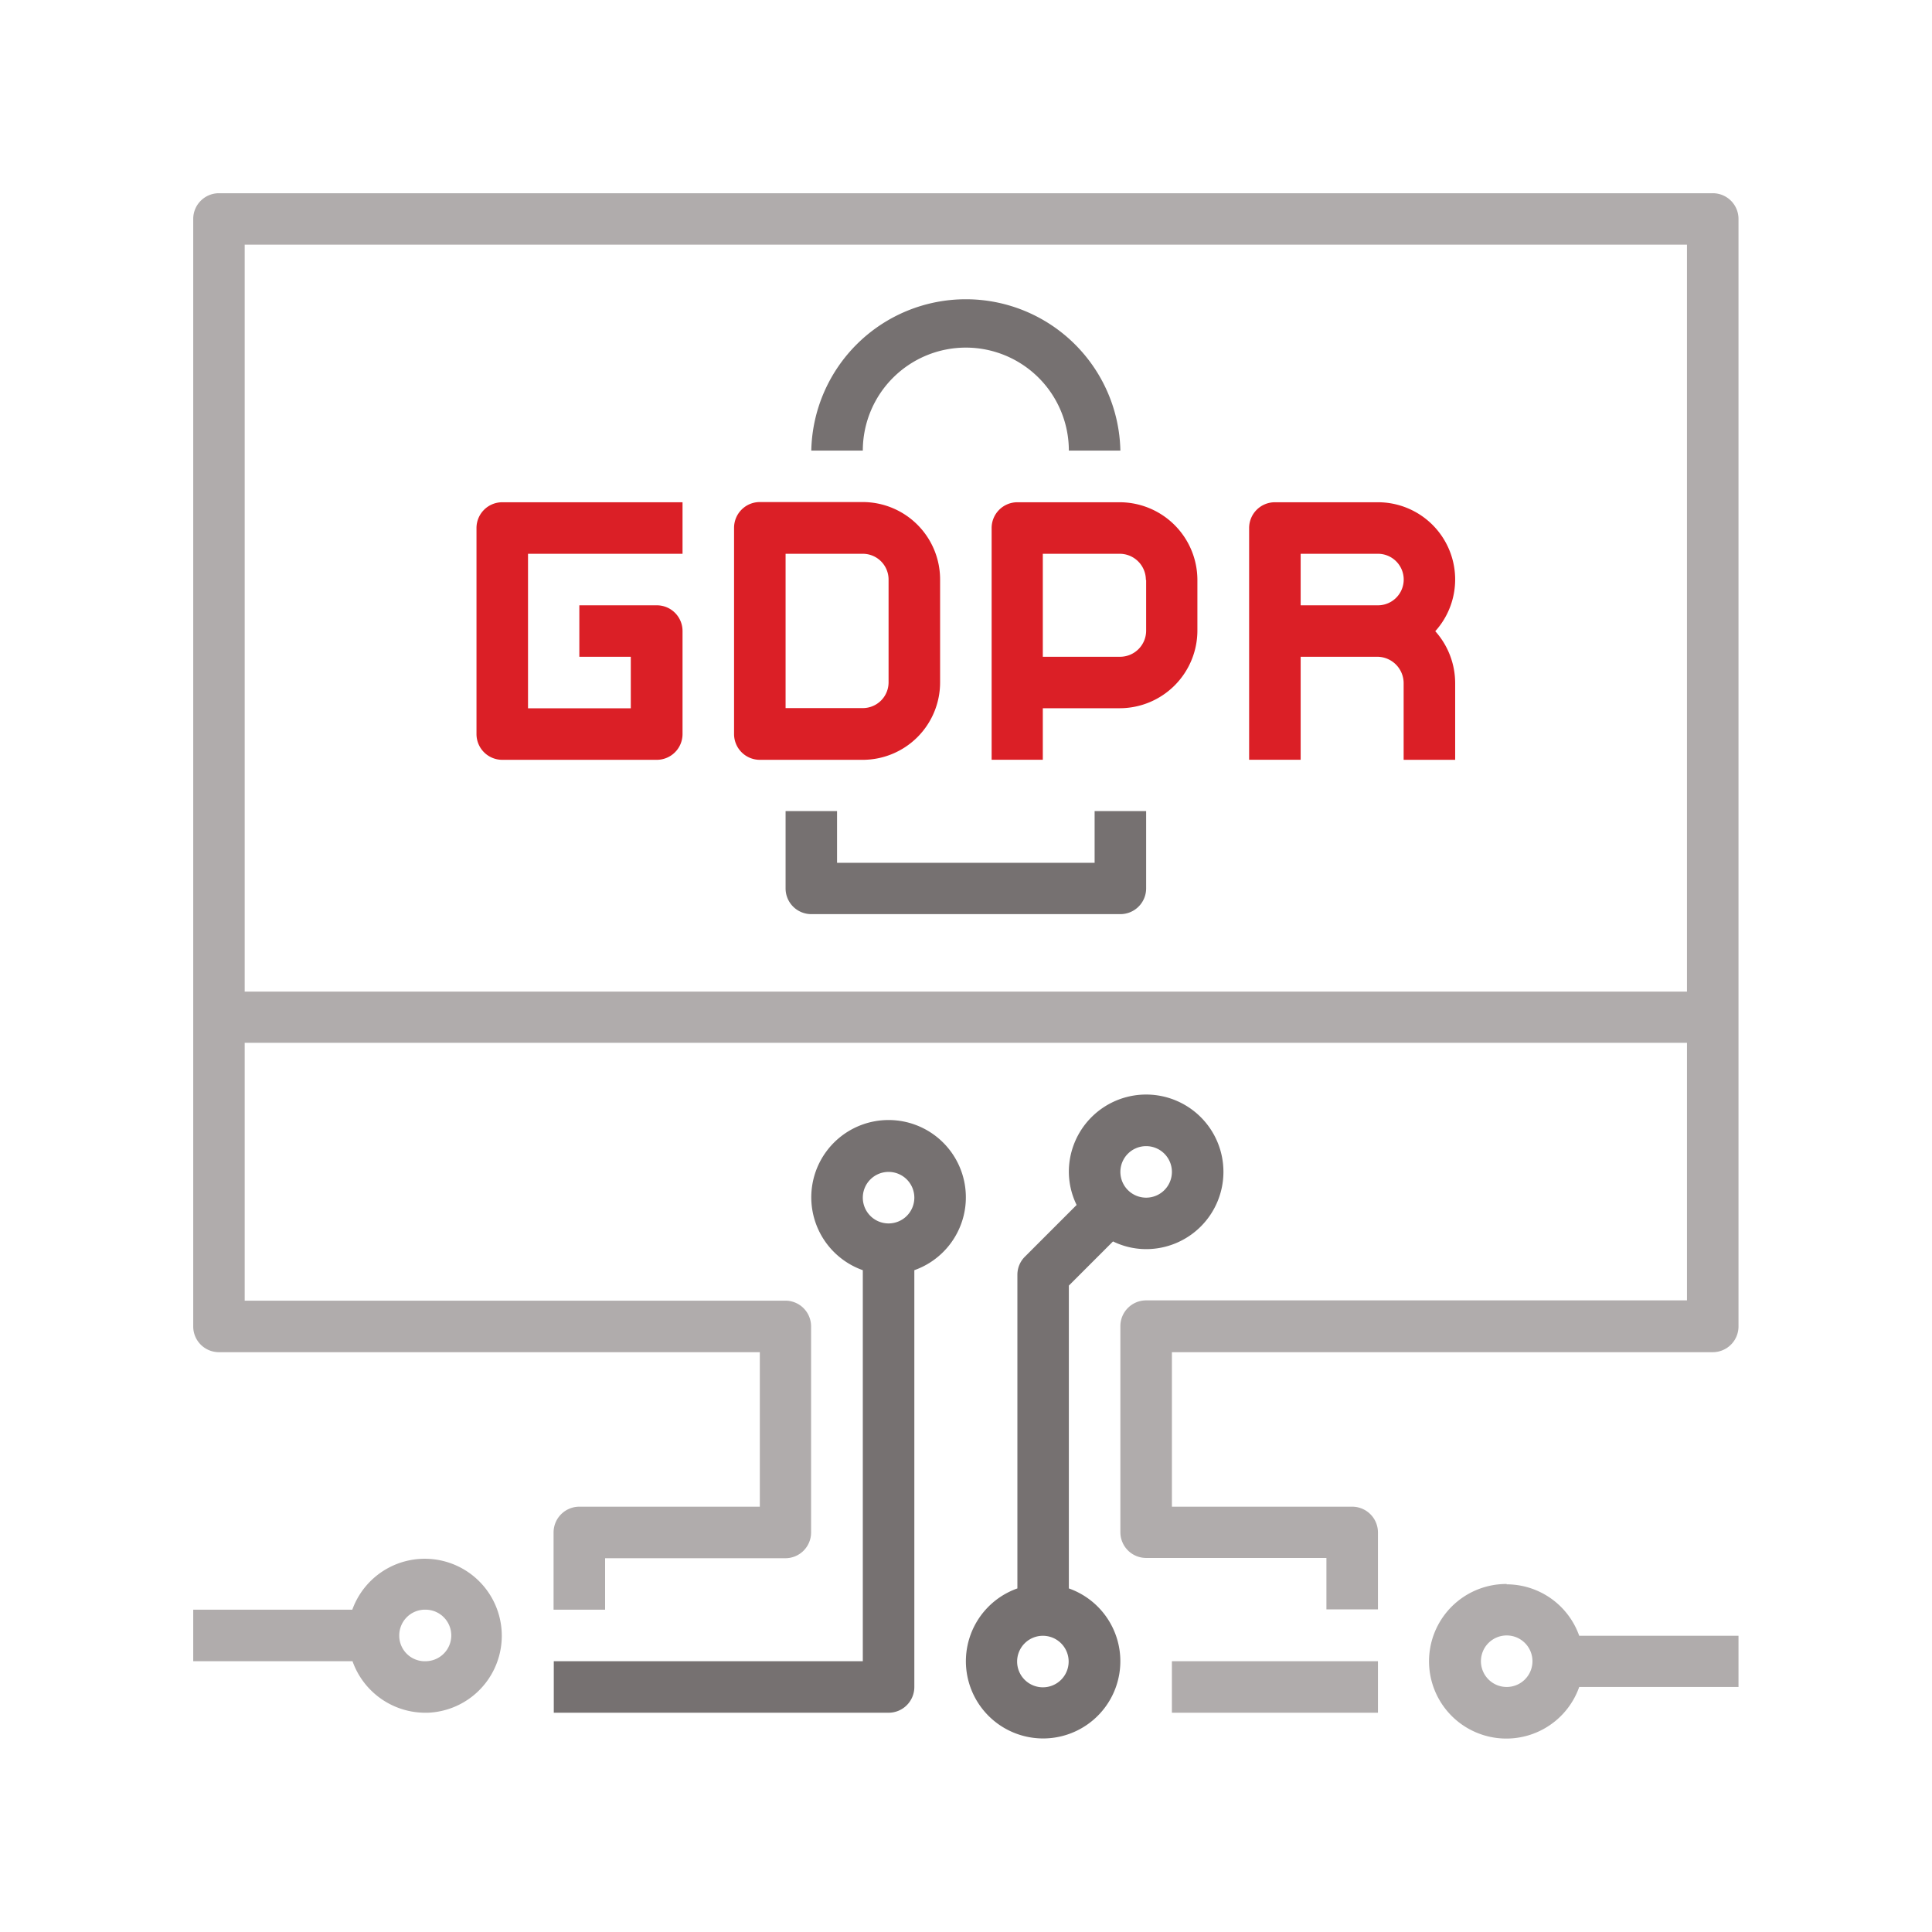 <?xml version="1.0" encoding="UTF-8"?>
<svg xmlns="http://www.w3.org/2000/svg" id="Layer_1" data-name="Layer 1" viewBox="0 0 283.46 283.46">
  <defs>
    <style>.cls-1{fill:#b0acac;}.cls-2{fill:#767171;}.cls-3{fill:#db1f26;}</style>
  </defs>
  <path class="cls-1" d="M251.29,28.35H32.12a3.77,3.77,0,0,0-3.77,3.77V194.61a3.77,3.77,0,0,0,3.77,3.78h79.36v22.67H85a3.78,3.78,0,0,0-3.78,3.78v11.33h7.56v-7.55h26.45a3.77,3.77,0,0,0,3.77-3.78V194.61a3.77,3.77,0,0,0-3.77-3.78H35.9V153H247.51v37.79H168.16a3.78,3.78,0,0,0-3.78,3.78v30.23a3.78,3.78,0,0,0,3.78,3.78h26.45v7.55h7.56V224.84a3.78,3.78,0,0,0-3.78-3.78H171.94V198.39h79.35a3.78,3.78,0,0,0,3.78-3.78V32.12a3.77,3.77,0,0,0-3.78-3.77Zm-3.78,117.14H35.9V35.9H247.51Zm0,0"></path>
  <path class="cls-2" d="M81.25,243.73v7.56h49.12a3.78,3.78,0,0,0,3.78-3.78V186.36a11.34,11.34,0,1,0-7.56,0v57.37Zm49.12-71.79a3.78,3.78,0,1,1-3.78,3.78,3.78,3.78,0,0,1,3.78-3.78Zm0,0"></path>
  <path class="cls-1" d="M221.06,232.4a11.34,11.34,0,1,0,10.64,15.11h23.37V240H231.7a11.32,11.32,0,0,0-10.64-7.55Zm0,15.11a3.78,3.78,0,1,1,3.78-3.78,3.78,3.78,0,0,1-3.78,3.78Zm0,0"></path>
  <path class="cls-1" d="M62.36,251.29h.4a11.3,11.3,0,1,0-11.07-15.12H28.35v7.56H51.72a11.34,11.34,0,0,0,10.64,7.56Zm-.15-15.12h.15a3.78,3.78,0,0,1,.14,7.56,3.75,3.75,0,0,1-3.92-3.57v-.07a3.78,3.78,0,0,1,3.63-3.92h0Zm0,0"></path>
  <path class="cls-2" d="M149.27,187.05v46a11.33,11.33,0,1,0,7.55,0V188.62l6.48-6.48a11.07,11.07,0,0,0,4.86,1.13,11.34,11.34,0,1,0-11.34-11.33,11.18,11.18,0,0,0,1.14,4.85l-7.59,7.59a3.73,3.73,0,0,0-1.1,2.67Zm18.89-18.89a3.78,3.78,0,1,1-3.78,3.78,3.78,3.78,0,0,1,3.78-3.78ZM153,240a3.78,3.78,0,1,1-3.77,3.78A3.78,3.78,0,0,1,153,240Zm0,0"></path>
  <rect class="cls-1" x="171.94" y="243.73" width="30.23" height="7.56"></rect>
  <path class="cls-3" d="M73.69,111.48H96.36a3.78,3.78,0,0,0,3.78-3.78V92.58a3.77,3.77,0,0,0-3.78-3.77H85v7.55h7.55v7.56H77.47V81.25h22.67V73.69H73.69a3.78,3.78,0,0,0-3.78,3.78V107.7a3.78,3.78,0,0,0,3.78,3.78Zm0,0"></path>
  <path class="cls-3" d="M111.48,111.48h15.11a11.36,11.36,0,0,0,11.34-11.34V85a11.36,11.36,0,0,0-11.34-11.34H111.48a3.78,3.78,0,0,0-3.78,3.78V107.7a3.78,3.78,0,0,0,3.78,3.78Zm3.78-30.23h11.33A3.78,3.78,0,0,1,130.37,85v15.11a3.78,3.78,0,0,1-3.78,3.78H115.26Zm0,0"></path>
  <path class="cls-3" d="M149.27,73.69a3.78,3.78,0,0,0-3.78,3.78v34H153v-7.56h11.28a11.41,11.41,0,0,0,11.4-11.39V85.08a11.42,11.42,0,0,0-11.4-11.39Zm18.89,11.39v7.45a3.83,3.83,0,0,1-3.84,3.83H153V81.25h11.28a3.84,3.84,0,0,1,3.84,3.83Zm0,0"></path>
  <path class="cls-3" d="M190.83,96.36h11.24a3.88,3.88,0,0,1,3.87,3.88v11.24h7.56V100.24a11.45,11.45,0,0,0-2.92-7.63,11.33,11.33,0,0,0-8.41-18.92H187.05a3.78,3.78,0,0,0-3.78,3.78v34h7.56Zm0-15.11h11.34a3.78,3.78,0,0,1,0,7.56H190.83Zm0,0"></path>
  <path class="cls-2" d="M141.71,51a15.12,15.12,0,0,1,15.11,15.11h7.56a22.68,22.68,0,0,0-45.35,0h7.56A15.12,15.12,0,0,1,141.71,51Zm0,0"></path>
  <path class="cls-2" d="M160.6,126.59H122.81V119h-7.55v11.34a3.77,3.77,0,0,0,3.77,3.78h45.35a3.78,3.78,0,0,0,3.78-3.78V119H160.6Zm0,0"></path>
</svg>
